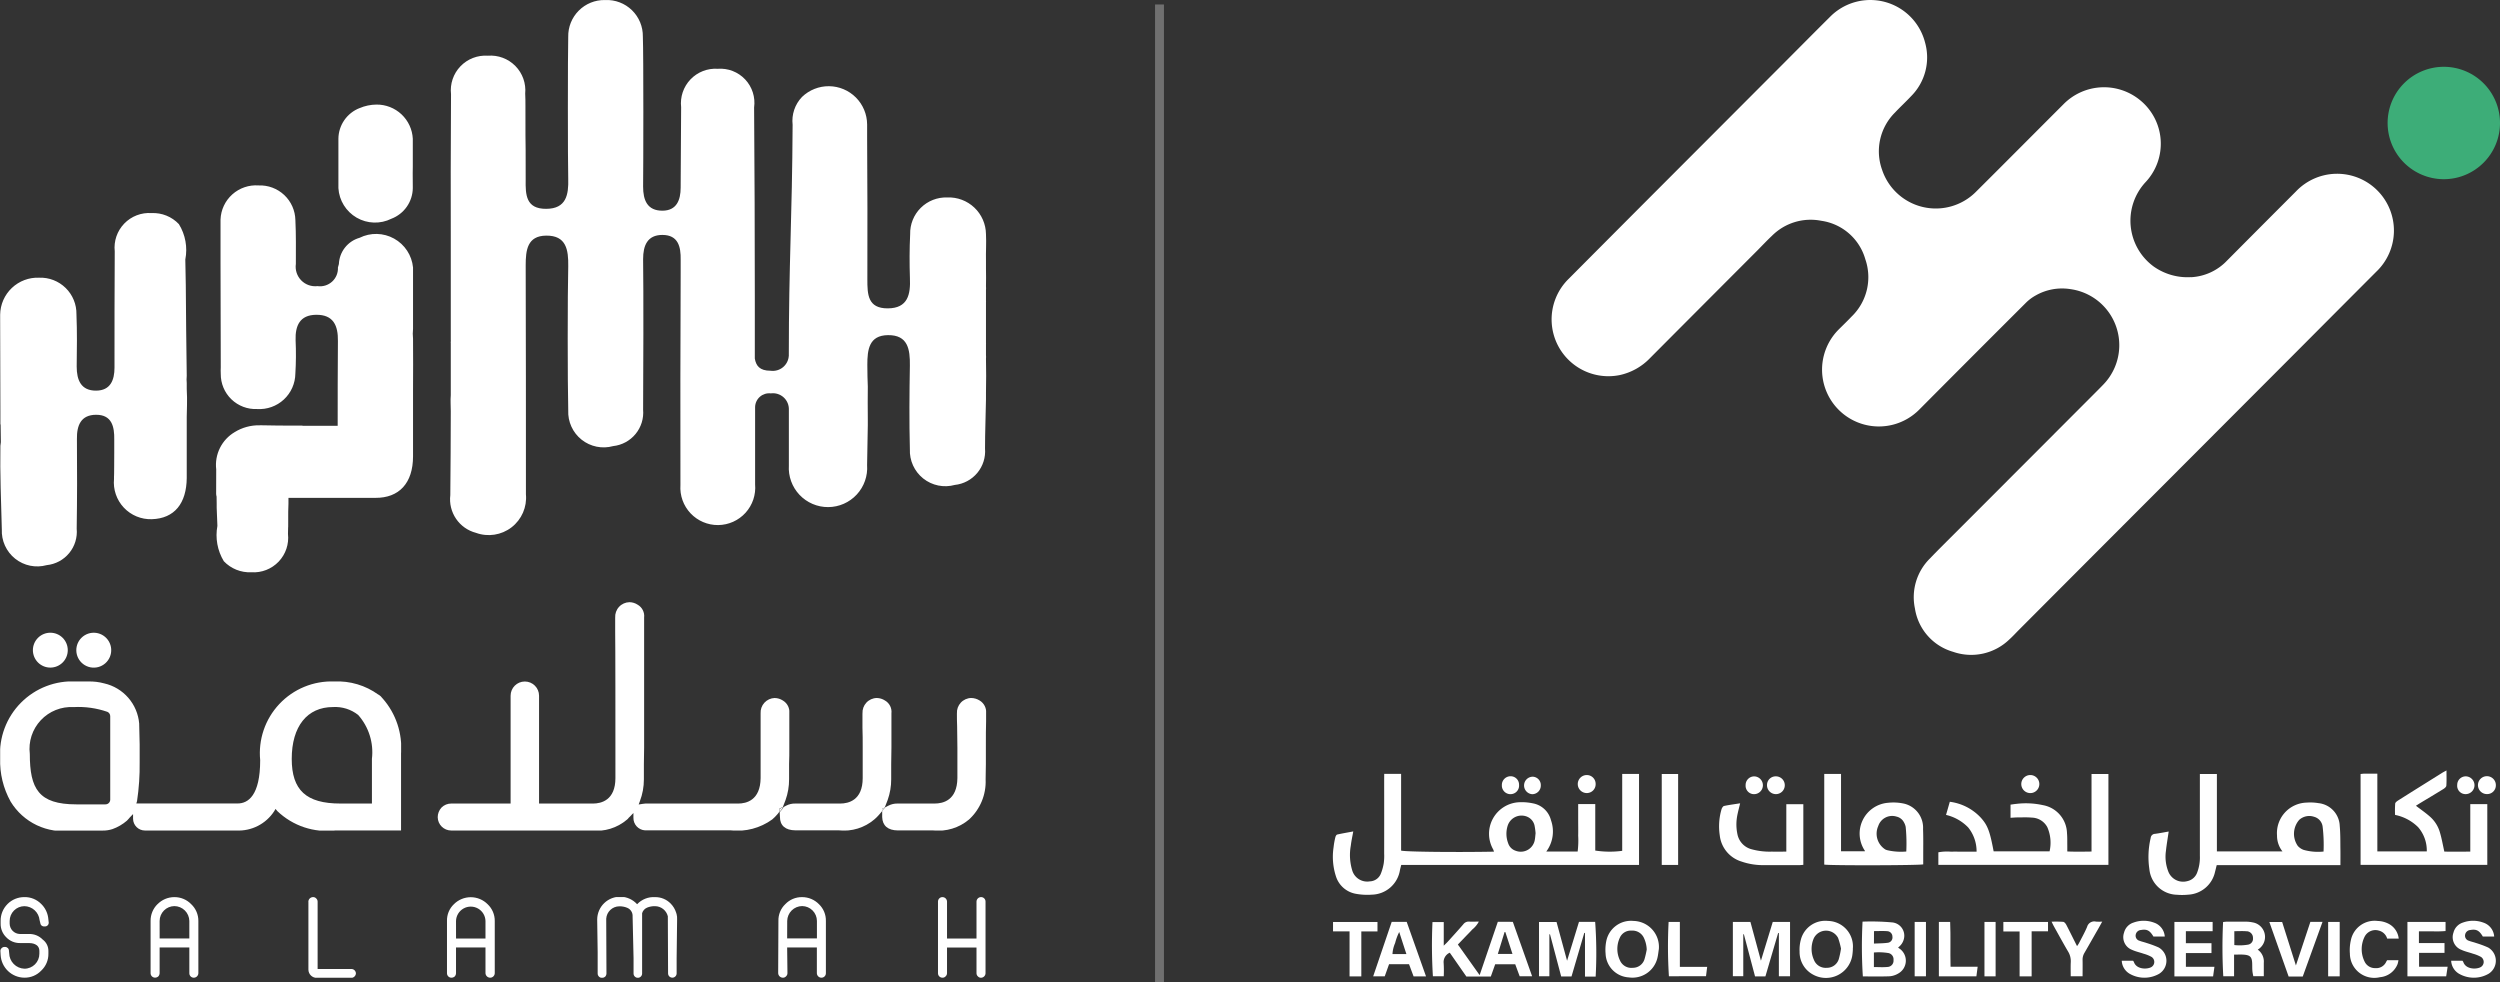 <svg xmlns="http://www.w3.org/2000/svg" xmlns:xlink="http://www.w3.org/1999/xlink" width="281.224" height="110.503" viewBox="0 0 281.224 110.503">
  <rect x="0" y="0" width="281.224" height="110.503" fill="#333333" stroke="none"/>
  <defs>
    <clipPath id="clip-path">
      <path id="Path_116" data-name="Path 116" d="M12.817,52.418h0m0-.029h0M97.6,47.281ZM12.9,28.268c-.027,2.97-.027,10.112-.027,13.077,0,1.406-.455,2.581-2.059,2.594C9.1,43.953,8.62,42.746,8.62,41.228c.027-1.954.053-3.913-.027-5.871a4.05,4.05,0,0,0-4.2-4.123A4.218,4.218,0,0,0,.01,35.388v.619L.037,46.256v1.479c.027,0,.027.016.027.024l.027,1.97c-.027.139-.027.267-.053.424-.053,3.128.078,6.256.16,9.384a3.99,3.99,0,0,0,5.053,4.03,3.77,3.77,0,0,0,3.369-4.1c.053-3.363.053-6.728.027-10.088-.027-1.54.455-2.725,2.166-2.725,1.765,0,2.059,1.334,2.032,2.8v1.409c0,3.929-.027,2.781-.027,1.561v1.444A4.137,4.137,0,0,0,17.069,58.4c2.567-.077,3.9-1.791,3.93-4.625v-6.9c0-.641.08-1.852,0-3.107V43.1a4.358,4.358,0,0,1,0-.835c-.053-3.4-.08-6.806-.107-10.208-.027-.958-.027-1.916-.053-2.874a5.527,5.527,0,0,0-.722-3.974,3.985,3.985,0,0,0-3.075-1.244A3.894,3.894,0,0,0,12.9,28.268m11.9-3.582v4.983l.027,11.65a6.6,6.6,0,0,0,0,.731,3.916,3.916,0,0,0,4.091,3.958,4.045,4.045,0,0,0,4.3-3.985,35.178,35.178,0,0,0,.027-3.755c-.053-1.647.481-2.837,2.3-2.861,1.952-.029,2.487,1.212,2.46,2.954-.027,3.373-.027,6.36-.027,9.536H34.02V47.87H32.2c-7.995-.016,4.973-.053-3.021-.032A5.127,5.127,0,0,0,26.4,48.6a4.289,4.289,0,0,0-2.086,4.193c-.027,3.44,0,3.187.027,2.936,0-.189.027-.379.027.953v.435l.08,2.036a5.662,5.662,0,0,0,.722,3.974,4.015,4.015,0,0,0,3.1,1.244,3.889,3.889,0,0,0,4.118-4.318c.027-1.713.027.366.027-2.519l.027-.867V56h9.786c2.65.016,4.227-1.644,4.227-4.673v-7.5c0-1.911.027-3.819,0-5.73a5.21,5.21,0,0,1,0-1.118V30.083a4.177,4.177,0,0,0-6.016-3.336A3.2,3.2,0,0,0,38.114,29.7l-.107.382a2.017,2.017,0,0,1-2.3,2.1,2.2,2.2,0,0,1-2.433-2.5c0-1.639.027-3.288-.053-4.927a3.983,3.983,0,0,0-4.144-3.9A3.992,3.992,0,0,0,24.8,24.686m15.64-12.53A3.737,3.737,0,0,0,38.06,15.6V21.16A4.126,4.126,0,0,0,44.023,24.6a3.737,3.737,0,0,0,2.406-3.445c-.027-2.669,0-1.044,0-2.381V15.6a4.05,4.05,0,0,0-4.091-3.84,4.893,4.893,0,0,0-1.9.4M68.031,0a4.058,4.058,0,0,0-4.118,4.139c-.053,1.639-.053,14.3,0,15.941.053,1.823-.214,3.4-2.487,3.408s-2.326-1.58-2.3-3.277c0-7.206-.027-1.084-.027-8.273,0-.47,0-.939-.027-1.406a3.911,3.911,0,0,0-4.2-4.27,3.9,3.9,0,0,0-4.144,4.326c-.053,9.976-.027,7.55-.027,16.715V38.247c.027.117-.027.238,0,.352v5.837c-.053.609,0,1.214,0,1.812,0,3.147-.027,6.3-.053,9.442a3.9,3.9,0,0,0,2.888,4.246A4.2,4.2,0,0,0,59.154,55.6c0-13.219,0-12.544-.027-25.76,0-1.708.184-3.315,2.3-3.339,2.273-.027,2.513,1.6,2.487,3.435-.08,3.128-.08,13.1,0,16.224a3.99,3.99,0,0,0,5.053,4.017,3.792,3.792,0,0,0,3.369-4.1c.027-3.363.053-13.563,0-16.926,0-1.543.481-2.725,2.166-2.728,1.791,0,2.086,1.334,2.059,2.8V30.63c-.027,7.977-.053,15.957-.027,23.934a4.213,4.213,0,1,0,8.4-.088v-8.7A1.582,1.582,0,0,1,86.7,44.247a1.793,1.793,0,0,1,2.032,1.844v6.264a4.41,4.41,0,1,0,8.8-.043c.027-1.6.053-3.093.08-4.492v-.667c0-1.281-.027-2.5,0-3.667-.027-.691-.053-1.5-.053-2.45,0-1.711.187-3.317,2.326-3.341,2.246-.024,2.487,1.6,2.46,3.435-.053,3.128-.08,6.258,0,9.386a3.993,3.993,0,0,0,5.053,4.03,3.81,3.81,0,0,0,3.4-4.1c0-1.844.08-3.683.107-5.525V44.15q.04-1.9,0-3.8a2.193,2.193,0,0,0,0-.419V38.7c.027-.024,0-.045,0-.067v-4.7c0-.021.027-.043,0-.064V32.623a2.193,2.193,0,0,0,0-.419c0-.659.027-1.318,0-1.978v-.867c-.027-1.011.053-2.02,0-3.029a4.184,4.184,0,0,0-4.358-4.123,4.039,4.039,0,0,0-4.171,4.139c-.08,1.641-.08,3.285-.027,4.927.08,1.825-.214,3.4-2.487,3.411s-2.3-1.583-2.3-3.277c.027-7.206,0-8.831-.027-16.029v-1.4A4.326,4.326,0,0,0,90.211,10.9a3.892,3.892,0,0,0-1.057,3.132c-.053,10.489-.428,15.5-.428,25.917l.027.019h-.027v.016A1.806,1.806,0,0,1,86.667,41.7c-1.23,0-1.631-.571-1.765-1.372v-6.75c0-7.118-.027-14.374-.08-21.492a3.838,3.838,0,0,0-4.091-4.353,3.889,3.889,0,0,0-4.118,4.316c-.027,2.97-.027,6.08-.053,9.053,0,1.4-.455,2.581-2.032,2.594-1.738.013-2.192-1.2-2.192-2.709.027-1.956.053-14.927-.029-16.88A4.053,4.053,0,0,0,68.084,0Z" transform="translate(-0.01 0.001)" fill="#fff"/>
    </clipPath>
    <clipPath id="clip-path-2">
      <path id="Path_119" data-name="Path 119" d="M12.8,34.834Z" transform="translate(-12.8 -34.834)" fill="none"/>
    </clipPath>
    <clipPath id="clip-path-4">
      <path id="Path_122" data-name="Path 122" d="M12.91,34.834Z" transform="translate(-12.91 -34.834)" fill="none"/>
    </clipPath>
    <clipPath id="clip-path-6">
      <path id="Path_123" data-name="Path 123" d="M38.363,27.04v1.623c.027.769.027,12.194.027,13.013V45.09c0,2.5-1.6,2.866-2.535,2.866H29.8V35.826a1.6,1.6,0,0,0-3.2,0V47.954H19.921a1.532,1.532,0,0,0-1.094.451,1.6,1.6,0,0,0-.427,1.084,1.519,1.519,0,0,0,1.521,1.5H35.694a5.266,5.266,0,0,0,4-1.228.817.817,0,0,0,.187-.2c.053-.051.107-.107.16-.155l.374-.392v.534a1.39,1.39,0,0,0,1.308,1.422H51.36a6.672,6.672,0,0,0,4.671-1.228,4.9,4.9,0,0,0,.587-.59l.187-.238v-.355l.427-.227.294-.766a6.832,6.832,0,0,0,.4-2.346V43.5c.027-.614.027-1.228.027-1.842V37.812a1.5,1.5,0,0,0-.721-1.444,1.74,1.74,0,0,0-.934-.286,1.636,1.636,0,0,0-1.575,1.735V45.09c-.027,2.5-1.6,2.866-2.535,2.866H41.752a1.869,1.869,0,0,0-.32.037l-.427.069.133-.36a6.848,6.848,0,0,0,.454-2.466v-1.7c0-.622.027-1.244.027-1.868V27.032a1.463,1.463,0,0,0-.721-1.441,1.721,1.721,0,0,0-.934-.288,1.641,1.641,0,0,0-1.6,1.737" transform="translate(-18.4 -25.303)" fill="none"/>
    </clipPath>
    <clipPath id="clip-path-7">
      <path id="Path_124" data-name="Path 124" d="M32.821,37.356c0-3.648,1.735-5.826,4.644-5.826a4.179,4.179,0,0,1,2.829.889,6.32,6.32,0,0,1,1.548,4.937v5.028h-3.55c-3.843,0-5.471-1.5-5.471-5.028m-29.464-.55a4.7,4.7,0,0,1,4.937-5.271,9.95,9.95,0,0,1,3.79.534.534.534,0,0,1,.32.483V41.96a.534.534,0,0,1-.534.518H8.588c-4.243,0-5.231-1.753-5.231-5.685m25.915.721c0,3.971-1.361,4.863-2.535,4.863H15.34l.08-.267a27.068,27.068,0,0,0,.294-4.364V35.739l-.053-2.3V33.39a5.071,5.071,0,0,0-3.923-4.518,6.283,6.283,0,0,0-1.788-.219H8.588A8.124,8.124,0,0,0,.021,37.287,9.376,9.376,0,0,0,1.2,42.168a6.92,6.92,0,0,0,6.859,3.259h3.47a3.469,3.469,0,0,0,1.121-.165,5.105,5.105,0,0,0,1.628-.947,2.4,2.4,0,0,1,.187-.2.689.689,0,0,1,.133-.155l.374-.39v.53A1.334,1.334,0,0,0,16.3,45.419H26.6a4.788,4.788,0,0,0,4.243-2.162L31,42.99l.187.232a8.047,8.047,0,0,0,6.565,2.188h7.366V36.734a8.4,8.4,0,0,0-2.055-6.154l-.053-.053a1.372,1.372,0,0,0-.374-.363l-.08-.037A7.825,7.825,0,0,0,37.6,28.653a8.073,8.073,0,0,0-8.327,8.866" transform="translate(-0.004 -28.64)" fill="none"/>
    </clipPath>
    <clipPath id="clip-path-8">
      <path id="Path_125" data-name="Path 125" d="M1.39,28.554A1.962,1.962,0,1,0,3.338,26.59,1.962,1.962,0,0,0,1.39,28.554" transform="translate(-1.39 -26.59)" fill="none"/>
    </clipPath>
    <clipPath id="clip-path-9">
      <path id="Path_126" data-name="Path 126" d="M45.517,31.077c0,.411,0,.931.027,1.529V32.8c0,.737.027,1.206.027,2.135v3.413c-.027,2.5-1.6,2.866-2.562,2.866h-4.19a2.154,2.154,0,0,0-.987.227l-.427.224-.027.069-.267.342v.657c.027.966.641,1.5,1.761,1.505h3.977a5.356,5.356,0,0,0,4.03-1.228,5.791,5.791,0,0,0,1.868-4.521c0-.566.027-1.132.027-1.7V34.925c0-1.353,0-2.156.027-2.981v-.873a1.516,1.516,0,0,0-.721-1.444,1.828,1.828,0,0,0-.961-.286,1.639,1.639,0,0,0-1.6,1.735" transform="translate(-37.11 -29.342)" fill="none"/>
    </clipPath>
    <clipPath id="clip-path-10">
      <path id="Path_127" data-name="Path 127" d="M37.11,34.129v.243l.267-.342.027-.069Z" transform="translate(-37.11 -33.961)" fill="none"/>
    </clipPath>
    <clipPath id="clip-path-11">
      <path id="Path_128" data-name="Path 128" d="M3.22,28.554a1.964,1.964,0,1,0,.58-1.392,1.964,1.964,0,0,0-.58,1.392" transform="translate(-3.22 -26.59)" fill="none"/>
    </clipPath>
    <clipPath id="clip-path-12">
      <path id="Path_129" data-name="Path 129" d="M42.1,31.077V32.7c.027.758.027,1.265.027,2.236v3.413c0,2.5-1.6,2.866-2.535,2.866H34.523a2.063,2.063,0,0,0-.985.227l-.32.165-.053.128-.374.454.027.534c0,.966.614,1.5,1.735,1.505h4.884a5.266,5.266,0,0,0,4-1.228,5.321,5.321,0,0,0,.587-.59l.294-.35v-.243l.294-.168.32-.825a6.846,6.846,0,0,0,.4-2.346v-1.7c0-.622.027-1.244.027-1.868V31.071a1.468,1.468,0,0,0-.721-1.444,1.74,1.74,0,0,0-.934-.286,1.639,1.639,0,0,0-1.6,1.735" transform="translate(-32.791 -29.342)" fill="none"/>
    </clipPath>
    <clipPath id="clip-path-13">
      <path id="Path_130" data-name="Path 130" d="M32.79,34.166v.355l.374-.454.053-.128Z" transform="translate(-32.79 -33.939)" fill="none"/>
    </clipPath>
    <clipPath id="clip-path-14">
      <path id="Path_131" data-name="Path 131" d="M.822,38.516a2.632,2.632,0,0,0-.775,1.906v.307a2.09,2.09,0,0,0,.642,1.537,2.071,2.071,0,0,0,1.524.638H3.229c.294,0,1.176.064,1.176.9v.307A1.678,1.678,0,0,1,2.721,45.79,1.774,1.774,0,0,1,1.01,44.047L.983,43.78a.43.43,0,0,0-.428-.438H.475a.454.454,0,0,0-.455.438l.027.472A2.7,2.7,0,0,0,2.721,46.8a2.561,2.561,0,0,0,1.9-.8,2.552,2.552,0,0,0,.8-1.9V43.8a1.584,1.584,0,0,0-.642-1.289,2.055,2.055,0,0,0-1.551-.625H2.213a1.178,1.178,0,0,1-1.15-1.166v-.3a1.667,1.667,0,0,1,1.658-1.665A1.745,1.745,0,0,1,4.43,40.332l.083.334a.4.4,0,0,0,.16.286.479.479,0,0,0,.348.08H5.1a.419.419,0,0,0,.348-.507l-.053-.478a2.667,2.667,0,0,0-.775-1.532,2.572,2.572,0,0,0-1.9-.779,2.655,2.655,0,0,0-1.9.779m17.112,1.9a1.68,1.68,0,0,1,1.658-1.668,1.7,1.7,0,0,1,1.684,1.668v1.972h-3.34Zm-.241-1.884a2.6,2.6,0,0,0-.775,1.884v5.871a.5.5,0,0,0,.508.51.554.554,0,0,0,.374-.152.57.57,0,0,0,.134-.363V43.4h3.342v2.893a.5.5,0,0,0,.508.51.518.518,0,0,0,.508-.51V40.422a2.557,2.557,0,0,0-.8-1.884,2.6,2.6,0,0,0-1.9-.8,2.644,2.644,0,0,0-1.9.8m33.583,1.884a1.658,1.658,0,0,1,3.315,0v1.972H51.276Zm-.241-1.884a2.506,2.506,0,0,0-.775,1.884v5.871a.5.5,0,0,0,.508.51.554.554,0,0,0,.374-.152.571.571,0,0,0,.134-.363V43.4h3.315v2.893a.534.534,0,0,0,.535.51.518.518,0,0,0,.508-.51V40.422a2.557,2.557,0,0,0-.8-1.884,2.677,2.677,0,0,0-3.8,0m20.615,0a2.58,2.58,0,0,0-4.492,1.713l.053,3.71V46.32a.489.489,0,0,0,.481.5.573.573,0,0,0,.374-.144.546.546,0,0,0,.134-.352l-.027-6.152a1.488,1.488,0,0,1,1.468-1.4,2.175,2.175,0,0,1,.885.163.979.979,0,0,1,.615.982l.107,4.708v1.708a.481.481,0,1,0,.963,0V39.544a.977.977,0,0,1,.562-.625,2.169,2.169,0,0,1,.882-.163A1.494,1.494,0,0,1,75.1,39.891l.027,6.427a.481.481,0,0,0,.963,0V44.612l.053-4.382a1.865,1.865,0,0,0-.053-.56l-.053-.179a2.559,2.559,0,0,0-.615-1.027,2.409,2.409,0,0,0-1.765-.726,2.553,2.553,0,0,0-2,.787m16.872,1.887a1.7,1.7,0,0,1,1.684-1.668,1.68,1.68,0,0,1,1.658,1.668v1.972H88.522Zm-.214-1.884a2.506,2.506,0,0,0-.775,1.884l-.027,5.7v.181a.534.534,0,0,0,.535.51.45.45,0,0,0,.348-.152.477.477,0,0,0,.16-.363L88.522,43.4h3.342v2.893a.518.518,0,0,0,.508.51.5.5,0,0,0,.508-.51V40.422a2.533,2.533,0,0,0-.775-1.884,2.644,2.644,0,0,0-1.9-.8,2.556,2.556,0,0,0-1.9.8m-53.636-.267V45.9a.935.935,0,0,0,.936.921h3.9a.534.534,0,0,0,.508-.5.513.513,0,0,0-.508-.5h-3.8V38.247a.485.485,0,0,0-.16-.363.458.458,0,0,0-.348-.149.534.534,0,0,0-.535.512m75.16,0V42.4h-3.316V38.236a.516.516,0,0,0-.508-.5.5.5,0,0,0-.508.5v8.057a.5.5,0,0,0,.508.51.458.458,0,0,0,.348-.149.485.485,0,0,0,.16-.36V43.408h3.316V46.3a.475.475,0,0,0,.16.358.458.458,0,0,0,.348.149.516.516,0,0,0,.508-.5V38.241a.5.5,0,0,0-.508-.507.516.516,0,0,0-.508.507" transform="translate(-0.02 -37.732)" fill="none"/>
    </clipPath>
  </defs>
  <g id="Group_7" data-name="Group 7" transform="translate(-775.068 403.003)">
    <g id="Group_46" data-name="Group 46" transform="translate(377.212 -473.996)">
      <g id="Group_45" data-name="Group 45" transform="translate(572.397 70.996)">
        <path id="Path_337" data-name="Path 337" d="M62.548,9.428a6.321,6.321,0,1,1-6.321-6.321,6.321,6.321,0,0,1,6.321,6.321" transform="translate(44.135 4.405)" fill="#3dad78"/>
        <path id="Path_338" data-name="Path 338" d="M82.92,31.179a6,6,0,0,0,4.061-1.871q3.876-3.9,7.763-7.79a6.389,6.389,0,1,1,9.011,9.054q-4.619,4.63-9.235,9.265L79.268,55.117Q71.394,63,63.525,70.893c-.338.343-.665.7-1.022,1.022a6.174,6.174,0,0,1-6.345,1.4,6.014,6.014,0,0,1-4.286-4.868,6.119,6.119,0,0,1,1.7-5.642c1-1.044,2.035-2.056,3.057-3.082q7.671-7.678,15.339-15.36c.367-.37.737-.735,1.1-1.114a6.364,6.364,0,0,0-3.7-10.729,5.99,5.99,0,0,0-3.911.709,4.93,4.93,0,0,0-1.1.824Q58.33,40.064,52.329,46.1A6.39,6.39,0,0,1,43.3,37.054c.479-.478.968-.944,1.432-1.435a6.158,6.158,0,0,0,1.559-6.458,6.033,6.033,0,0,0-4.962-4.331,6.148,6.148,0,0,0-5.54,1.689c-.547.515-1.063,1.063-1.593,1.6Q28.125,34.2,22.058,40.291a6.669,6.669,0,0,1-3.379,1.893,6.389,6.389,0,0,1-5.736-10.845q4.43-4.452,8.865-8.9Q29.415,14.824,37.022,7.2c1.772-1.776,3.536-3.56,5.316-5.327A6.36,6.36,0,0,1,53.012,4.785a6.171,6.171,0,0,1-1.586,6.045c-.58.619-1.205,1.194-1.786,1.813a6.146,6.146,0,0,0-1.472,6.429,6.37,6.37,0,0,0,10.557,2.509C62.023,18.3,65.3,15,68.587,11.715a6.394,6.394,0,0,1,8.632-.435A6.313,6.313,0,0,1,77.8,20.5a6.384,6.384,0,0,0,.921,9.47,6.586,6.586,0,0,0,4.193,1.2" transform="translate(-11.002 0.002)" fill="#fff"/>
      </g>
      <g id="Group_4914" data-name="Group 4914" transform="translate(547.788 157.663)">
        <path id="Path_25254" data-name="Path 25254" d="M5.76,36.015h1.9v8.633c.459.142,6.3.2,10.447.121a1.926,1.926,0,0,0-.093-.259,3.551,3.551,0,0,1,2.918-5.3,6.163,6.163,0,0,1,1.579.129,2.574,2.574,0,0,1,2.01,1.9,3.771,3.771,0,0,1-.531,3.516h3.529a9.932,9.932,0,0,0,.06-1.791c.014-.59,0-1.179,0-1.772V39.417H29.5v5.228a10.618,10.618,0,0,0,3.031.031V36.022h1.893V46.265H7.674c-.055.213-.1.387-.142.567a3.276,3.276,0,0,1-3.169,2.774,7.071,7.071,0,0,1-1.807-.1A2.864,2.864,0,0,1,.34,47.578,7.127,7.127,0,0,1,.066,44.26a8.178,8.178,0,0,1,.2-1.119c.028-.114.119-.284.213-.3.583-.131,1.174-.228,1.8-.348-.106.59-.219,1.088-.276,1.593a5.959,5.959,0,0,0,.15,2.764,1.758,1.758,0,0,0,1.985,1.26A1.377,1.377,0,0,0,5.357,47.3a5.512,5.512,0,0,0,.354-1.25,6.252,6.252,0,0,0,.043-1.079q.007-4.132,0-8.266ZM22.787,42.7a7.372,7.372,0,0,0-.1-.78,1.408,1.408,0,0,0-.785-1.055,1.638,1.638,0,0,0-2.259,1,3,3,0,0,0,.06,1.957,1.31,1.31,0,0,0,.858.851A1.6,1.6,0,0,0,22.706,43.4c.04-.224.052-.452.079-.69" transform="translate(0.018 -35.636)" fill="#fff"/>
        <path id="Path_25255" data-name="Path 25255" d="M40.817,42.5c-.114.786-.235,1.479-.309,2.176a4.6,4.6,0,0,0,.259,2.3,1.783,1.783,0,0,0,2.127,1.105,1.512,1.512,0,0,0,1.121-.955,4.782,4.782,0,0,0,.311-1.9v-9.2H46.24v8.709h7.38a2.835,2.835,0,0,1-.615-1.786,3.435,3.435,0,0,1,3.354-3.707,5.437,5.437,0,0,1,1.3.06,2.672,2.672,0,0,1,2.4,2.564c.084.885.062,1.783.077,2.676.009.563,0,1.128,0,1.738H46.22c-.071.271-.121.507-.186.741A3.261,3.261,0,0,1,43,49.6a6.618,6.618,0,0,1-1.248.009,3.19,3.19,0,0,1-3.107-2.879,9.312,9.312,0,0,1,.147-3.509.5.5,0,0,1,.481-.464c.5-.065,1-.167,1.538-.259M58.238,44.75a17.429,17.429,0,0,0-.1-2.773,1.316,1.316,0,0,0-.981-1.143,1.683,1.683,0,0,0-1.654.348,2.385,2.385,0,0,0-.159,2.938,1.642,1.642,0,0,0,.651.44,5.988,5.988,0,0,0,2.243.188" transform="translate(53.205 -35.628)" fill="#fff"/>
        <path id="Path_25256" data-name="Path 25256" d="M28.6,46.245V44.833a5.316,5.316,0,0,1,1.412-.071c.474-.014.949,0,1.423,0H32.9a4.268,4.268,0,0,0-.949-2.73,5.066,5.066,0,0,0-2.488-1.406c.15-.515.291-1,.425-1.477A5.747,5.747,0,0,1,33.4,40.966c.748.844.992,1.489,1.418,3.757h6.293a4.361,4.361,0,0,0-.252-2.712A2.029,2.029,0,0,0,39.1,40.93c-.527-.05-1.063-.021-1.593-.021-.246,0-.492.026-.788.04V39.471c.195-.026.412-.065.633-.084a8.9,8.9,0,0,1,3,.138,3.289,3.289,0,0,1,2.719,3.159c.043.471.026.949.033,1.423v.631c.9.038,1.778.024,2.726.009V36.021h1.9V46.245Z" transform="translate(39.513 -35.627)" fill="#fff"/>
        <path id="Path_25257" data-name="Path 25257" d="M50.439,44.96H56a4,4,0,0,0-.976-2.727,5.1,5.1,0,0,0-2.593-1.379,10.918,10.918,0,0,1,.016-1.276c.016-.142.226-.284.376-.379,1.638-1.036,3.281-2.059,4.922-3.086.124-.077.255-.142.471-.259,0,.629.024,1.172-.016,1.71-.009.142-.2.3-.354.391-.871.54-1.755,1.063-2.631,1.593-.142.088-.288.181-.436.276.563.433,1.138.824,1.647,1.286a3.731,3.731,0,0,1,1.057,1.733c.2.671.316,1.362.492,2.138.917.016,1.888.009,2.918,0V39.644h1.914v6.833H48.553V36.251c.179-.016.324-.04.471-.04h1.414Z" transform="translate(67.056 -35.855)" fill="#fff"/>
        <path id="Path_25258" data-name="Path 25258" d="M23.212,46.212v-10.2H25.1v8.7h2.672c-.007.016.026-.026.016-.045a3.473,3.473,0,0,1,2.592-5.406,5.618,5.618,0,0,1,1.859.106,2.782,2.782,0,0,1,2.088,2.85c.04,1.081.016,2.164.019,3.245v.724c-.452.121-10.5.142-11.129.026m9.223-1.469a18.953,18.953,0,0,0-.067-2.764,1.652,1.652,0,0,0-.2-.527,1.252,1.252,0,0,0-.831-.638,1.647,1.647,0,0,0-2.056,1.063,2.1,2.1,0,0,0,.8,2.637,1.358,1.358,0,0,0,.213.079,6.856,6.856,0,0,0,2.133.15" transform="translate(32.065 -35.625)" fill="#fff"/>
        <path id="Path_25259" data-name="Path 25259" d="M13.992,43.909c.729,2.051,1.44,4.065,2.171,6.125h-1.4c-.159-.421-.327-.874-.5-1.352H12.006l-.489,1.375H8.763C8.146,49.172,7.53,48.285,6.9,47.38a1.148,1.148,0,0,0-.69,1.165,14.078,14.078,0,0,1,.011,1.489H5a57.14,57.14,0,0,1-.047-6.1H6.221v2.657c.2-.2.321-.307.425-.421.6-.66,1.2-1.318,1.778-1.989a.749.749,0,0,1,.658-.3c.342.021.685,0,1.086,0a2.847,2.847,0,0,1-.734.885c-.253.284-.528.551-.792.827s-.526.549-.833.867c.8,1.118,1.586,2.231,2.449,3.442.709-2.084,1.378-4.047,2.046-6Zm-.841,1.154a.356.356,0,0,1-.084-.016c-.253.815-.5,1.63-.763,2.472h1.647c-.278-.851-.538-1.655-.8-2.456" transform="translate(6.254 -26.881)" fill="#fff"/>
        <path id="Path_25260" data-name="Path 25260" d="M20.614,37.4c-.124.527-.259,1-.343,1.479a5.232,5.232,0,0,0,.031,1.98,2.185,2.185,0,0,0,1.516,1.695,7.617,7.617,0,0,0,2.362.288c.527.019,1.053,0,1.626,0V37.506H27.72v6.826c-.172.012-.316.028-.464.031h-4.04a7.393,7.393,0,0,1-2.461-.407,3.469,3.469,0,0,1-2.436-2.949,6.818,6.818,0,0,1,.2-2.931c.043-.142.167-.343.284-.369.588-.126,1.188-.2,1.807-.3" transform="translate(25.204 -33.714)" fill="#fff"/>
        <path id="Path_25261" data-name="Path 25261" d="M21.738,43.9c.389,1.439.773,2.852,1.181,4.361.46-1.507.892-2.927,1.331-4.364h1.944v6.114H24.938V45.156l-.079-.021-1.436,4.891H22.257Q21.624,47.65,21,45.28l-.067.013V50H19.762V43.9Z" transform="translate(25.235 -26.861)" fill="#fff"/>
        <path id="Path_25262" data-name="Path 25262" d="M14.677,43.9H16.5a48.584,48.584,0,0,1,.055,6.157h-1.2v-4.91l-.079-.011q-.717,2.445-1.436,4.9H12.676q-.627-2.372-1.257-4.744a.651.651,0,0,1-.071.011v4.71H10.182v-6.1h1.973c.387,1.423.776,2.852,1.184,4.357.462-1.5.9-2.932,1.338-4.368" transform="translate(13.008 -26.867)" fill="#fff"/>
        <path id="Path_25263" data-name="Path 25263" d="M26.212,43.892a26.053,26.053,0,0,1,3.324.086A1.5,1.5,0,0,1,30.872,45.8a1.656,1.656,0,0,1-.663,1,2.265,2.265,0,0,0,.182.142,1.647,1.647,0,0,1-.15,2.777,2.232,2.232,0,0,1-.968.319c-1.011.041-2.024.016-3.027.016a53.107,53.107,0,0,1-.033-6.178M27.489,49c.53,0,1.033.039,1.53-.011a.7.7,0,0,0,.676-.773.717.717,0,0,0-.642-.8,6.4,6.4,0,0,0-1.564-.052Zm.006-2.64c.538-.027,1.045-.021,1.539-.089a.6.6,0,0,0,.538-.694A.609.609,0,0,0,29,44.966c-.5-.039-1-.009-1.5-.009Z" transform="translate(33.373 -26.887)" fill="#fff"/>
        <path id="Path_25264" data-name="Path 25264" d="M29.052,47.014a7,7,0,0,1-.075.758,3,3,0,0,1-4.4,2.1,2.867,2.867,0,0,1-1.52-2.593,4.243,4.243,0,0,1,.145-1.347,2.835,2.835,0,0,1,3.048-2.1,2.868,2.868,0,0,1,2.793,3.182m-1.327-.064a8.281,8.281,0,0,0-.33-1.21,1.533,1.533,0,0,0-2.735.055,3,3,0,0,0,.025,2.431,1.412,1.412,0,0,0,1.436.879,1.39,1.39,0,0,0,1.357-.985,9.8,9.8,0,0,0,.246-1.167" transform="translate(29.446 -26.907)" fill="#fff"/>
        <path id="Path_25265" data-name="Path 25265" d="M19.472,47c-.055.339-.082.685-.168,1.017a2.887,2.887,0,0,1-3.219,2.171,2.775,2.775,0,0,1-2.606-2.67,4.92,4.92,0,0,1,.075-1.4,2.835,2.835,0,0,1,3.073-2.281A2.926,2.926,0,0,1,19.472,47m-1.366.041a3.349,3.349,0,0,0-.354-1.372,1.418,1.418,0,0,0-1.355-.742,1.333,1.333,0,0,0-1.316.8,2.977,2.977,0,0,0,.027,2.575,1.391,1.391,0,0,0,1.428.807,1.365,1.365,0,0,0,1.318-.96,9.919,9.919,0,0,0,.254-1.1" transform="translate(17.201 -26.911)" fill="#fff"/>
        <path id="Path_25266" data-name="Path 25266" d="M45.264,47.6v2.428H44.049a58.4,58.4,0,0,1-.021-6.1c.128-.013.267-.036.408-.039.724,0,1.45-.009,2.176,0a3.818,3.818,0,0,1,.753.082,1.656,1.656,0,0,1,.729,2.95c-.043.032-.089.062-.166.116a1.638,1.638,0,0,1,.68,1.481v1.507H47.425c-.032-.182-.082-.387-.1-.6-.021-.253-.016-.508-.021-.761-.013-.807-.213-1.024-1.026-1.07-.307-.018-.615,0-1.011,0m.025-1.075a5.467,5.467,0,0,0,1.532-.044.672.672,0,0,0,.567-.749.739.739,0,0,0-.763-.761c-.425-.033-.863-.006-1.336-.006Z" transform="translate(56.114 -26.88)" fill="#fff"/>
        <path id="Path_25267" data-name="Path 25267" d="M54.392,44.957v1.316h2.879v1.106H54.409v1.559h3.214c-.062.41-.111.739-.164,1.082H53.1V43.9h4.29v1.022a11.8,11.8,0,0,1-1.479.032c-.487.009-.975,0-1.518,0" transform="translate(67.779 -26.86)" fill="#fff"/>
        <rect id="Rectangle_2612" data-name="Rectangle 2612" width="1.843" height="10.228" transform="translate(36.997 0.397)" fill="#fff"/>
        <path id="Path_25268" data-name="Path 25268" d="M41.583,50.023V43.9h4.3v1.042h-3.01v1.347h2.881V47.4H42.876v1.55h3.21c-.057.4-.1.731-.15,1.075Z" transform="translate(53.083 -26.862)" fill="#fff"/>
        <path id="Path_25269" data-name="Path 25269" d="M43.813,45.617H42.537c-.4-.683-.731-.856-1.4-.737a.642.642,0,0,0-.594.544.588.588,0,0,0,.435.669c.25.1.522.152.776.244a11.372,11.372,0,0,1,1.372.508,1.718,1.718,0,0,1,.05,2.964,3.332,3.332,0,0,1-3.283.011,1.79,1.79,0,0,1-.917-1.484h1.27a.74.74,0,0,1,.1.159c.274.78,1.347.831,1.871.6a.672.672,0,0,0,.1-1.193,4.182,4.182,0,0,0-.9-.359c-.425-.148-.876-.241-1.284-.43a1.522,1.522,0,0,1-.9-1.93A1.586,1.586,0,0,1,40.3,44.044a3.332,3.332,0,0,1,2.3.006,1.772,1.772,0,0,1,1.214,1.567" transform="translate(49.768 -26.935)" fill="#fff"/>
        <path id="Path_25270" data-name="Path 25270" d="M4.069,43.9H5.758l2.176,6.139h-1.4l-.512-1.372H3.774c-.152.43-.314.885-.485,1.361h-1.3c.7-2.06,1.391-4.091,2.083-6.127m1.653,3.622c-.284-.856-.544-1.669-.807-2.481a5.954,5.954,0,0,0-.459,1.24,3.579,3.579,0,0,0-.3,1.24Z" transform="translate(2.548 -26.872)" fill="#fff"/>
        <path id="Path_25271" data-name="Path 25271" d="M55.752,45.82h-1.3a1.3,1.3,0,0,0-.938-.9,1.357,1.357,0,0,0-1.61.709,3.141,3.141,0,0,0-.009,2.738,1.288,1.288,0,0,0,1.221.773,1.222,1.222,0,0,0,1.233-.724c.023-.047.055-.091.1-.168h1.27a2.687,2.687,0,0,1-.091.425,2.348,2.348,0,0,1-1.989,1.489,2.742,2.742,0,0,1-3.38-2.645A4.949,4.949,0,0,1,50.369,46a2.725,2.725,0,0,1,3.03-2.163,2.8,2.8,0,0,1,1.3.362A2.131,2.131,0,0,1,55.75,45.82" transform="translate(64.148 -26.907)" fill="#fff"/>
        <path id="Path_25272" data-name="Path 25272" d="M50.031,50.041h-1.59c-.709-2.019-1.43-4.045-2.165-6.127h1.44c.508,1.6,1.022,3.221,1.546,4.885.555-1.671,1.089-3.283,1.626-4.9h1.366c-.751,2.071-1.479,4.093-2.221,6.141" transform="translate(59.072 -26.865)" fill="#fff"/>
        <path id="Path_25273" data-name="Path 25273" d="M41.205,43.881c-.2.37-.351.638-.5.9-.5.867-.985,1.735-1.489,2.6A1.479,1.479,0,0,0,39,48.2c.013.594,0,1.191,0,1.823H37.666c0-.538-.021-1.079.006-1.613a2.061,2.061,0,0,0-.31-1.181c-.542-.921-1.051-1.862-1.573-2.795-.086-.152-.157-.312-.278-.549a12.281,12.281,0,0,1,1.311.016c.13.016.278.2.354.348.4.773.78,1.552,1.2,2.383a3.24,3.24,0,0,0,.213-.321c.314-.612.653-1.216.921-1.849a.834.834,0,0,1,1-.587,5.813,5.813,0,0,0,.709,0" transform="translate(45.337 -26.873)" fill="#fff"/>
        <path id="Path_25274" data-name="Path 25274" d="M36.31,44.952v5.069H34.957V44.972H33.13V43.9h5.024v1.052Z" transform="translate(42.295 -26.86)" fill="#fff"/>
        <path id="Path_25275" data-name="Path 25275" d="M3.183,50.022H1.859V44.957H0V43.9H5v1.063H3.183Z" transform="translate(0.02 -26.857)" fill="#fff"/>
        <path id="Path_25276" data-name="Path 25276" d="M34.166,50.018H29.943V43.9h1.27c.071,1.664,0,3.323.045,5.042h3.048l-.142,1.075" transform="translate(38.228 -26.861)" fill="#fff"/>
        <path id="Path_25277" data-name="Path 25277" d="M16.627,43.9H17.89v5.055h3.073c-.047.385-.089.7-.132,1.056H16.657a53.938,53.938,0,0,1-.033-6.112" transform="translate(21.145 -26.865)" fill="#fff"/>
        <rect id="Rectangle_2613" data-name="Rectangle 2613" width="1.27" height="6.116" transform="translate(65.448 17.038)" fill="#fff"/>
        <rect id="Rectangle_2614" data-name="Rectangle 2614" width="1.254" height="6.121" transform="translate(73.299 17.038)" fill="#fff"/>
        <path id="Path_25278" data-name="Path 25278" d="M50.479,50.021h-1.3V43.9h1.3Z" transform="translate(62.781 -26.862)" fill="#fff"/>
        <path id="Path_25279" data-name="Path 25279" d="M13.574,37.076a.992.992,0,0,1-.988,1.021,1.013,1.013,0,1,1-.019-2.026.992.992,0,0,1,1.007,1" transform="translate(15.987 -35.556)" fill="#fff"/>
        <path id="Path_25280" data-name="Path 25280" d="M34.52,37.071a1.015,1.015,0,1,1-.308-.714,1.015,1.015,0,0,1,.308.714" transform="translate(44.952 -35.556)" fill="#fff"/>
        <path id="Path_25281" data-name="Path 25281" d="M8.965,38.142a.971.971,0,0,1-.988-1.016.982.982,0,0,1,.957-1,.946.946,0,0,1,.978.964.961.961,0,0,1-.949,1.05" transform="translate(11.034 -35.476)" fill="#fff"/>
        <path id="Path_25282" data-name="Path 25282" d="M53.112,37.111a.958.958,0,0,1,.967-.978,1,1,0,0,1-.047,2,.936.936,0,0,1-.921-1.017" transform="translate(73.367 -35.472)" fill="#fff"/>
        <path id="Path_25283" data-name="Path 25283" d="M19.493,37.1a.967.967,0,0,1,.985-.962,1,1,0,0,1-.084,2,.949.949,0,0,1-.9-1.034" transform="translate(26.939 -35.473)" fill="#fff"/>
        <path id="Path_25284" data-name="Path 25284" d="M21.5,36.134a1,1,0,1,1-.992.962.97.97,0,0,1,.992-.962" transform="translate(28.331 -35.473)" fill="#fff"/>
        <path id="Path_25285" data-name="Path 25285" d="M56.026,37.144a.978.978,0,0,1-.976.974,1.007,1.007,0,1,1,.976-.973" transform="translate(74.8 -35.462)" fill="#fff"/>
        <path id="Path_25286" data-name="Path 25286" d="M10.067,36.15a.946.946,0,0,1,.939,1,.965.965,0,0,1-.974.969.985.985,0,0,1,.033-1.966" transform="translate(12.386 -35.451)" fill="#fff"/>
        <path id="Path_25269-2" data-name="Path 25269" d="M43.813,45.617H42.537c-.4-.683-.731-.856-1.4-.737a.642.642,0,0,0-.594.544.588.588,0,0,0,.435.669c.25.1.522.152.776.244a11.372,11.372,0,0,1,1.372.508,1.718,1.718,0,0,1,.05,2.964,3.332,3.332,0,0,1-3.283.011,1.79,1.79,0,0,1-.917-1.484h1.27a.74.74,0,0,1,.1.159c.274.78,1.347.831,1.871.6a.672.672,0,0,0,.1-1.193,4.182,4.182,0,0,0-.9-.359c-.425-.148-.876-.241-1.284-.43a1.522,1.522,0,0,1-.9-1.93A1.586,1.586,0,0,1,40.3,44.044a3.332,3.332,0,0,1,2.3.006,1.772,1.772,0,0,1,1.214,1.567" transform="translate(86.823 -26.935)" fill="#fff"/>
      </g>
    </g>
    <g id="Group_34" data-name="Group 34" transform="translate(775.064 -402.999)">
      <g id="Group_7-2" data-name="Group 7" transform="translate(0.021 -0.001)">
        <g id="Group_6" data-name="Group 6" clip-path="url(#clip-path)">
          <rect id="Rectangle_5" data-name="Rectangle 5" width="110.962" height="64.373" transform="translate(-0.027 0.003)" fill="#fff"/>
        </g>
      </g>
      <g id="Group_6-2" data-name="Group 6" transform="translate(0.004 67.735)">
        <g id="Group_11" data-name="Group 11" transform="translate(34.215 25.437)">
          <g id="Group_10" data-name="Group 10" clip-path="url(#clip-path-2)">
            <g id="Group_9" data-name="Group 9">
              <g id="Group_8" data-name="Group 8" clip-path="url(#clip-path-2)">
                <path id="Path_117" data-name="Path 117" d="M12.8,34.834Z" transform="translate(-12.8 -34.834)" fill="#fff"/>
              </g>
            </g>
          </g>
        </g>
        <g id="Group_15" data-name="Group 15" transform="translate(34.509 25.437)">
          <g id="Group_14" data-name="Group 14" clip-path="url(#clip-path-4)">
            <g id="Group_13" data-name="Group 13">
              <g id="Group_12" data-name="Group 12" clip-path="url(#clip-path-4)">
                <path id="Path_120" data-name="Path 120" d="M12.91,34.834Z" transform="translate(-12.91 -34.834)" fill="#fff"/>
              </g>
            </g>
          </g>
        </g>
        <g id="Group_17" data-name="Group 17" transform="translate(49.238)">
          <g id="Group_16" data-name="Group 16" clip-path="url(#clip-path-6)">
            <rect id="Rectangle_6" data-name="Rectangle 6" width="39.552" height="25.685" fill="#fff"/>
          </g>
        </g>
        <g id="Group_19" data-name="Group 19" transform="translate(0 8.906)">
          <g id="Group_18" data-name="Group 18" clip-path="url(#clip-path-7)">
            <rect id="Rectangle_7" data-name="Rectangle 7" width="45.104" height="16.774" transform="translate(0.017 0.013)" fill="#fff"/>
          </g>
        </g>
        <g id="Group_21" data-name="Group 21" transform="translate(3.7 3.435)">
          <g id="Group_20" data-name="Group 20" clip-path="url(#clip-path-8)">
            <rect id="Rectangle_8" data-name="Rectangle 8" width="3.923" height="3.923" fill="#fff"/>
          </g>
        </g>
        <g id="Group_23" data-name="Group 23" transform="translate(99.236 10.779)">
          <g id="Group_22" data-name="Group 22" clip-path="url(#clip-path-9)">
            <rect id="Rectangle_9" data-name="Rectangle 9" width="11.69" height="14.906" fill="#fff"/>
          </g>
        </g>
        <g id="Group_25" data-name="Group 25" transform="translate(99.236 23.107)">
          <g id="Group_24" data-name="Group 24" clip-path="url(#clip-path-10)">
            <rect id="Rectangle_10" data-name="Rectangle 10" width="0.294" height="0.411" fill="#fff"/>
          </g>
        </g>
        <g id="Group_27" data-name="Group 27" transform="translate(8.584 3.435)">
          <g id="Group_26" data-name="Group 26" clip-path="url(#clip-path-11)">
            <rect id="Rectangle_11" data-name="Rectangle 11" width="3.923" height="3.923" fill="#fff"/>
          </g>
        </g>
        <g id="Group_29" data-name="Group 29" transform="translate(87.709 10.779)">
          <g id="Group_28" data-name="Group 28" clip-path="url(#clip-path-12)">
            <rect id="Rectangle_12" data-name="Rectangle 12" width="12.597" height="14.908" transform="translate(-0.003)" fill="#fff"/>
          </g>
        </g>
        <g id="Group_31" data-name="Group 31" transform="translate(87.664 23.048)">
          <g id="Group_30" data-name="Group 30" clip-path="url(#clip-path-13)">
            <rect id="Rectangle_13" data-name="Rectangle 13" width="0.427" height="0.582" fill="#fff"/>
          </g>
        </g>
        <g id="Group_33" data-name="Group 33" transform="translate(0.044 33.172)">
          <g id="Group_32" data-name="Group 32" clip-path="url(#clip-path-14)">
            <rect id="Rectangle_14" data-name="Rectangle 14" width="110.828" height="9.069" transform="translate(0 0.002)" fill="#fff"/>
          </g>
        </g>
      </g>
    </g>
    <line id="Line_1" data-name="Line 1" y2="110" transform="translate(905.5 -402.5)" fill="none" stroke="rgba(255,255,255,0.3)" stroke-width="1"/>
  </g>
</svg>
